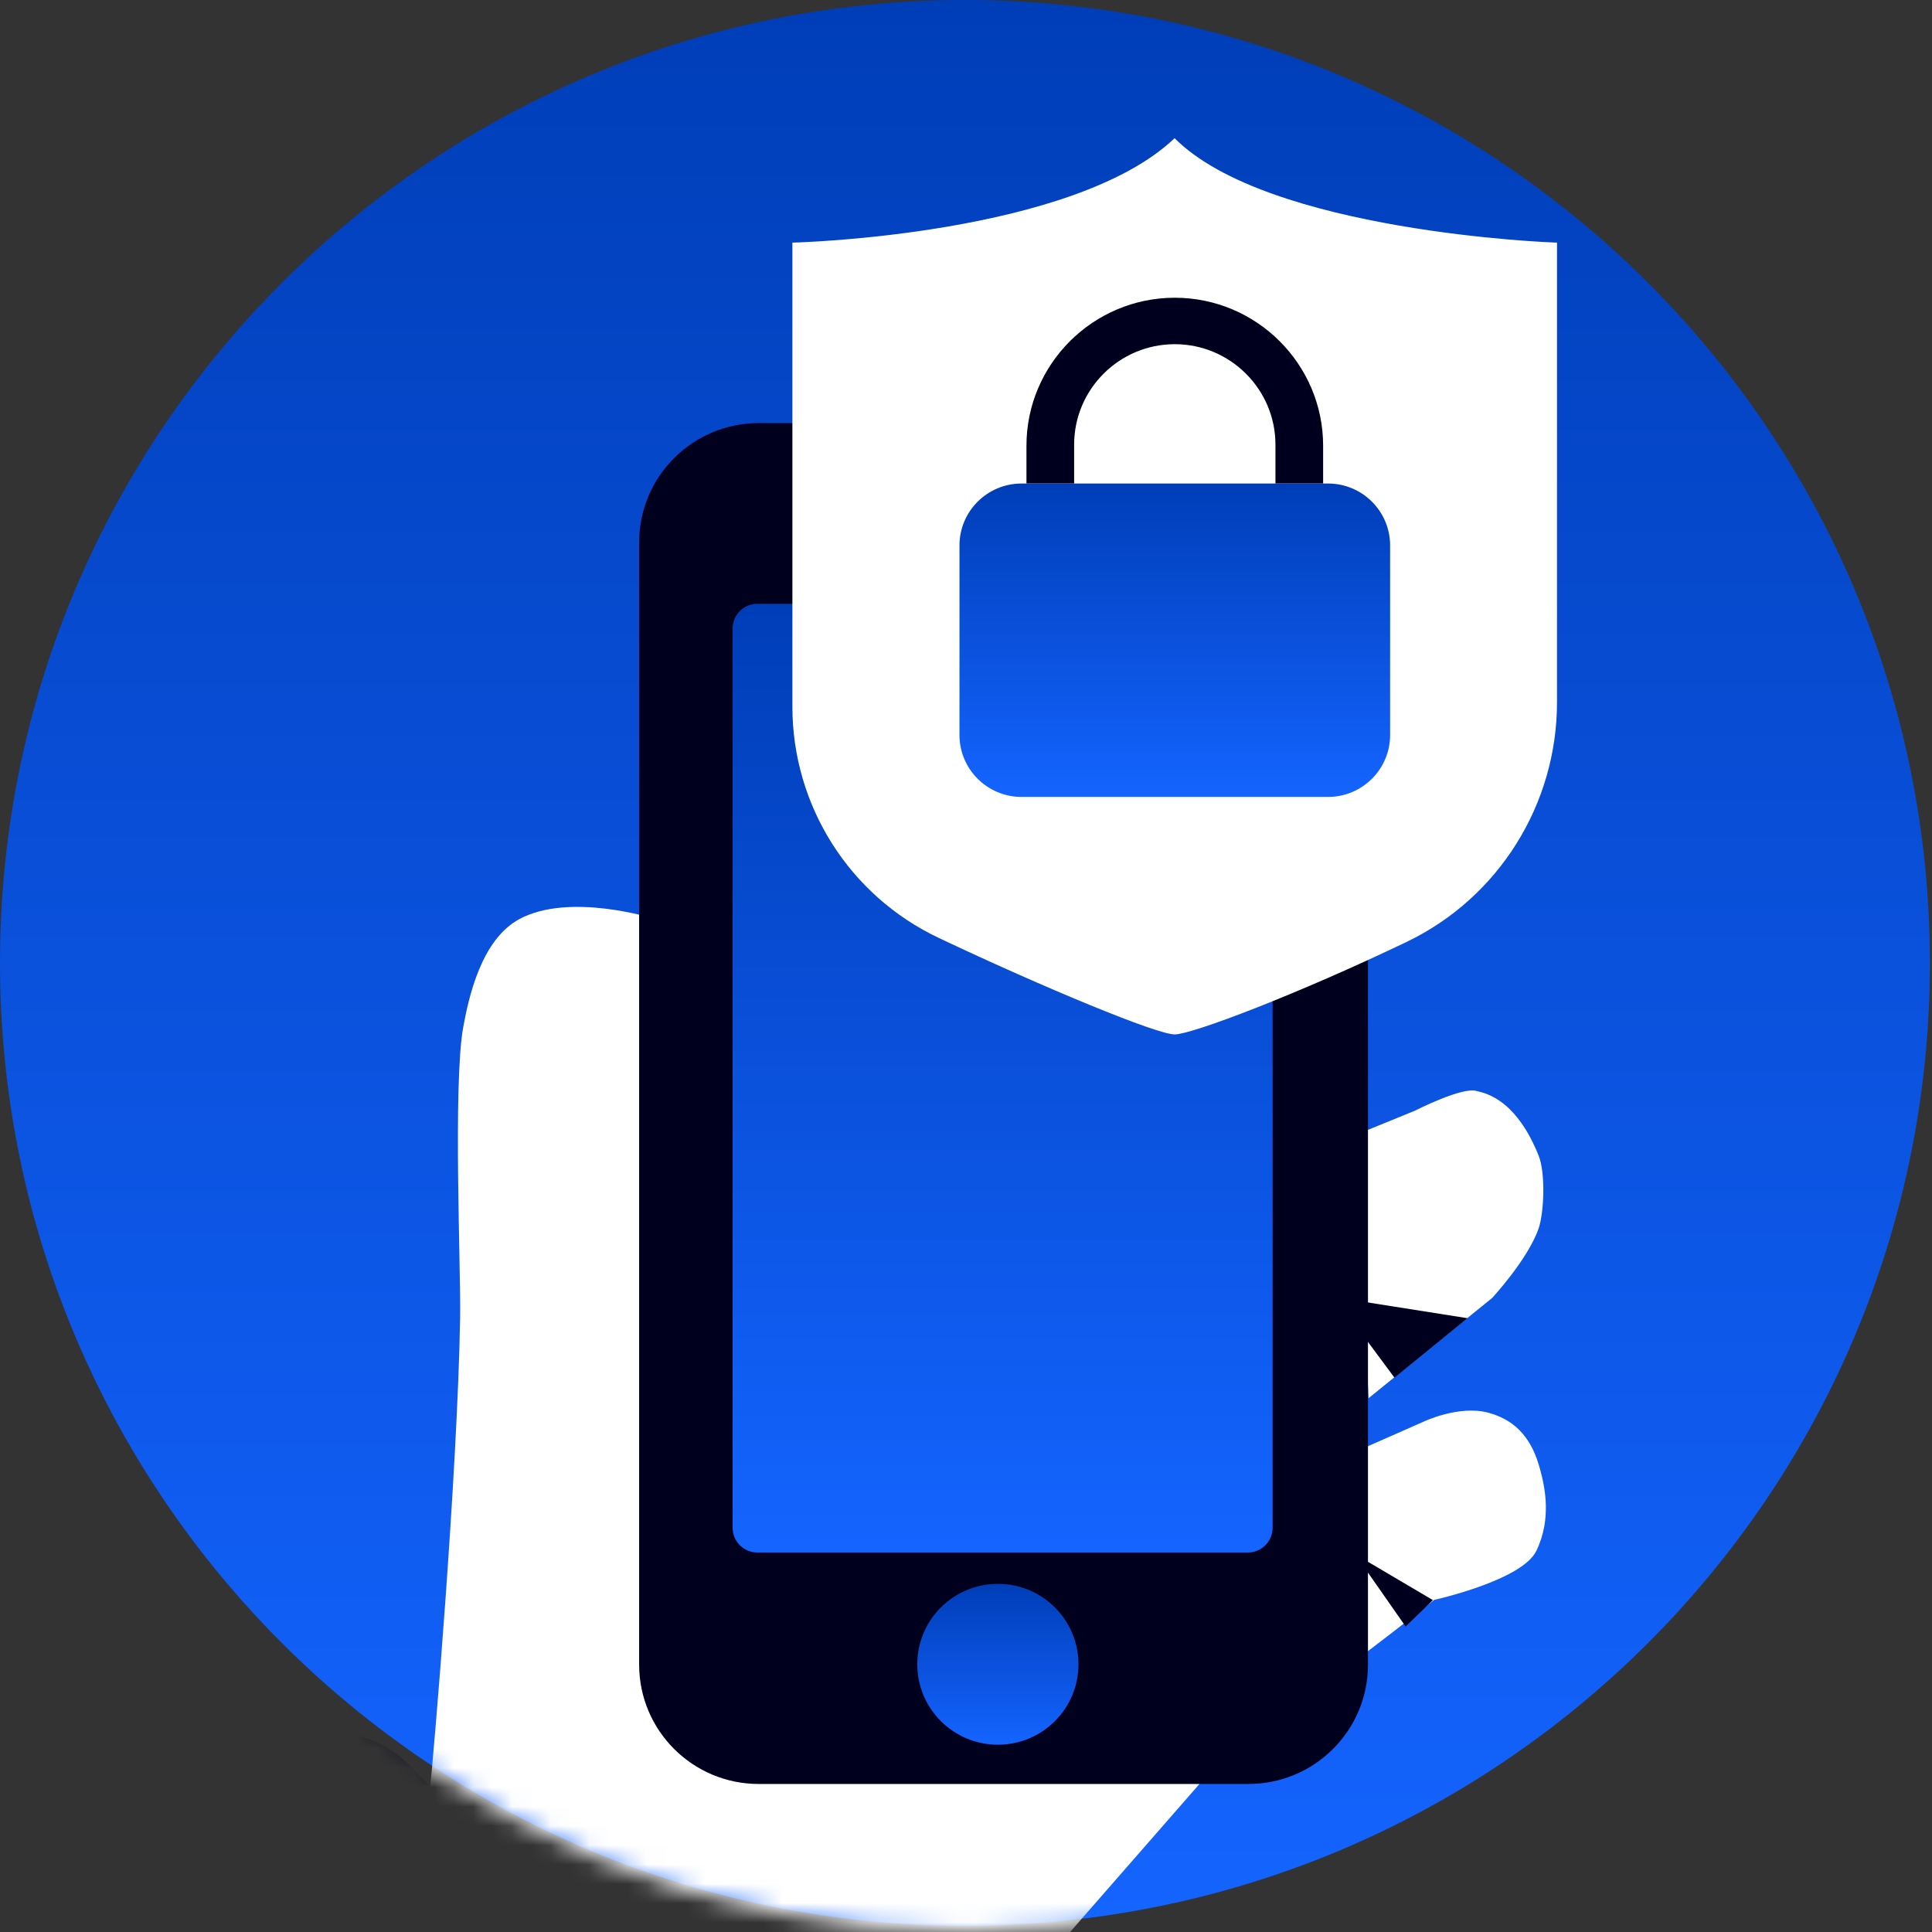 <svg width="100" height="100" viewBox="0 0 100 100" fill="none" xmlns="http://www.w3.org/2000/svg">
<rect x="0" y="0" width="100" height="100" fill="#333333" stroke="none"/>
<path d="M49.946 99.677C77.531 99.677 99.892 77.364 99.892 49.839C99.892 22.314 77.531 0 49.946 0C22.362 0 0 22.314 0 49.839C0 77.364 22.362 99.677 49.946 99.677Z" fill="url(#paint0_linear_2600_12571)"/>
<mask id="mask0_2600_12571" style="mask-type:luminance" maskUnits="userSpaceOnUse" x="0" y="0" width="101" height="100">
<path d="M50.054 100C77.638 100 100 77.686 100 50.161C100 22.636 77.638 0.322 50.054 0.322C22.469 0.322 0.108 22.636 0.108 50.161C0.108 77.686 22.469 100 50.054 100Z" fill="white"/>
</mask>
<g mask="url(#mask0_2600_12571)">
<path d="M13.223 91.309L2.205 102.303C0.022 104.483 0.022 108.016 2.205 110.195L22.551 130.496C24.735 132.676 28.275 132.676 30.459 130.496L41.477 119.503C43.661 117.323 43.661 113.79 41.477 111.611L21.131 91.309C18.947 89.13 15.407 89.13 13.223 91.309Z" fill="#00001E"/>
<path d="M22.231 92.817C22.437 91.058 23.69 76.214 23.817 68.123C23.857 65.846 23.445 56.132 23.974 53.181C24.258 51.627 24.905 48.637 26.883 47.572C29.488 46.164 33.865 47.552 33.865 47.552L33.356 54.578C33.435 55.272 33.464 55.976 33.444 56.67L33.865 85.723C33.787 87.736 33.562 89.221 35.188 90.413C36.128 91.097 37.176 91.723 38.067 91.928C43.923 92.348 62.981 91.312 62.981 91.312L48.771 107.574C48.771 107.574 45.921 110.349 42.356 110.329C35.002 108.922 22.221 92.827 22.221 92.827L22.231 92.817Z" fill="white"/>
<path d="M70.845 72.364L77.23 67.185C77.23 67.185 79.062 65.22 79.639 63.588C79.933 62.689 79.992 60.686 79.639 59.816C79.209 58.741 78.259 56.836 76.437 56.474C75.732 56.22 73.235 57.49 73.235 57.49L70.218 58.722L70.835 72.364H70.845Z" fill="white"/>
<path d="M69.092 67.145L75.957 68.23L72.177 71.308" fill="#00001E"/>
<path d="M69.964 75.227L73.685 73.585C73.685 73.585 75.526 72.706 77.054 73.126C78.582 73.546 79.326 74.611 79.708 76.028C79.963 76.957 80.325 78.608 79.522 80.27C78.787 81.804 74.234 82.81 74.234 82.81C74.234 82.81 69.924 86.182 69.964 86.074C70.003 85.967 69.964 75.227 69.964 75.227Z" fill="white"/>
<path d="M64.616 21.9H39.271C35.853 21.9 33.082 24.665 33.082 28.076V86.162C33.082 89.573 35.853 92.338 39.271 92.338H64.616C68.035 92.338 70.806 89.573 70.806 86.162V28.076C70.806 24.665 68.035 21.9 64.616 21.9Z" fill="#00001E"/>
<path d="M64.587 31.252H39.203C38.494 31.252 37.92 31.825 37.92 32.532V79.078C37.92 79.784 38.494 80.358 39.203 80.358H64.587C65.296 80.358 65.87 79.784 65.87 79.078V32.532C65.87 31.825 65.296 31.252 64.587 31.252Z" fill="url(#paint1_linear_2600_12571)"/>
<path d="M51.65 90.306C53.954 90.306 55.822 88.442 55.822 86.143C55.822 83.844 53.954 81.98 51.65 81.98C49.346 81.98 47.478 83.844 47.478 86.143C47.478 88.442 49.346 90.306 51.65 90.306Z" fill="url(#paint2_linear_2600_12571)"/>
<path d="M55.058 26.375H49.026C48.62 26.375 48.291 26.703 48.291 27.108V27.529C48.291 27.933 48.62 28.261 49.026 28.261H55.058C55.464 28.261 55.793 27.933 55.793 27.529V27.108C55.793 26.703 55.464 26.375 55.058 26.375Z" fill="url(#paint3_linear_2600_12571)"/>
<path d="M72.755 84.188L74.165 82.82L70.14 80.446" fill="#00001E"/>
<path d="M80.59 36.353C80.59 41.63 77.573 46.467 72.804 48.754C67.202 51.441 61.718 53.533 60.807 53.542C59.896 53.552 54.001 51.109 48.595 48.549C43.962 46.36 41.014 41.698 41.014 36.578V12.557C41.328 12.557 55.558 12.147 60.797 7.153C65.615 11.991 80.266 12.557 80.59 12.557V36.353Z" fill="white"/>
<path d="M55.597 23.014C55.597 20.141 57.938 17.815 60.807 17.815C63.676 17.815 66.017 20.15 66.017 23.014V25.027H68.485V23.072C68.485 18.851 65.038 15.411 60.807 15.411C56.576 15.411 53.129 18.851 53.129 23.072V25.027H55.597V23.014Z" fill="#00001E"/>
<path d="M68.74 25.027H52.874C51.102 25.027 49.662 26.463 49.662 28.232V38.044C49.662 39.812 51.102 41.249 52.874 41.249H68.74C70.512 41.249 71.952 39.812 71.952 38.044V28.232C71.952 26.463 70.512 25.027 68.74 25.027Z" fill="url(#paint4_linear_2600_12571)"/>
</g>
<defs>
<linearGradient id="paint0_linear_2600_12571" x1="49.946" y1="0" x2="49.946" y2="99.677" gradientUnits="userSpaceOnUse">
<stop stop-color="#003EB8"/>
<stop offset="1" stop-color="#1464FF"/>
</linearGradient>
<linearGradient id="paint1_linear_2600_12571" x1="51.895" y1="31.252" x2="51.895" y2="80.358" gradientUnits="userSpaceOnUse">
<stop stop-color="#003EB8"/>
<stop offset="1" stop-color="#1464FF"/>
</linearGradient>
<linearGradient id="paint2_linear_2600_12571" x1="51.65" y1="81.98" x2="51.65" y2="90.306" gradientUnits="userSpaceOnUse">
<stop stop-color="#003EB8"/>
<stop offset="1" stop-color="#1464FF"/>
</linearGradient>
<linearGradient id="paint3_linear_2600_12571" x1="52.042" y1="26.375" x2="52.042" y2="28.261" gradientUnits="userSpaceOnUse">
<stop stop-color="#003EB8"/>
<stop offset="1" stop-color="#1464FF"/>
</linearGradient>
<linearGradient id="paint4_linear_2600_12571" x1="60.807" y1="25.027" x2="60.807" y2="41.249" gradientUnits="userSpaceOnUse">
<stop stop-color="#003EB8"/>
<stop offset="1" stop-color="#1464FF"/>
</linearGradient>
</defs>
</svg>
